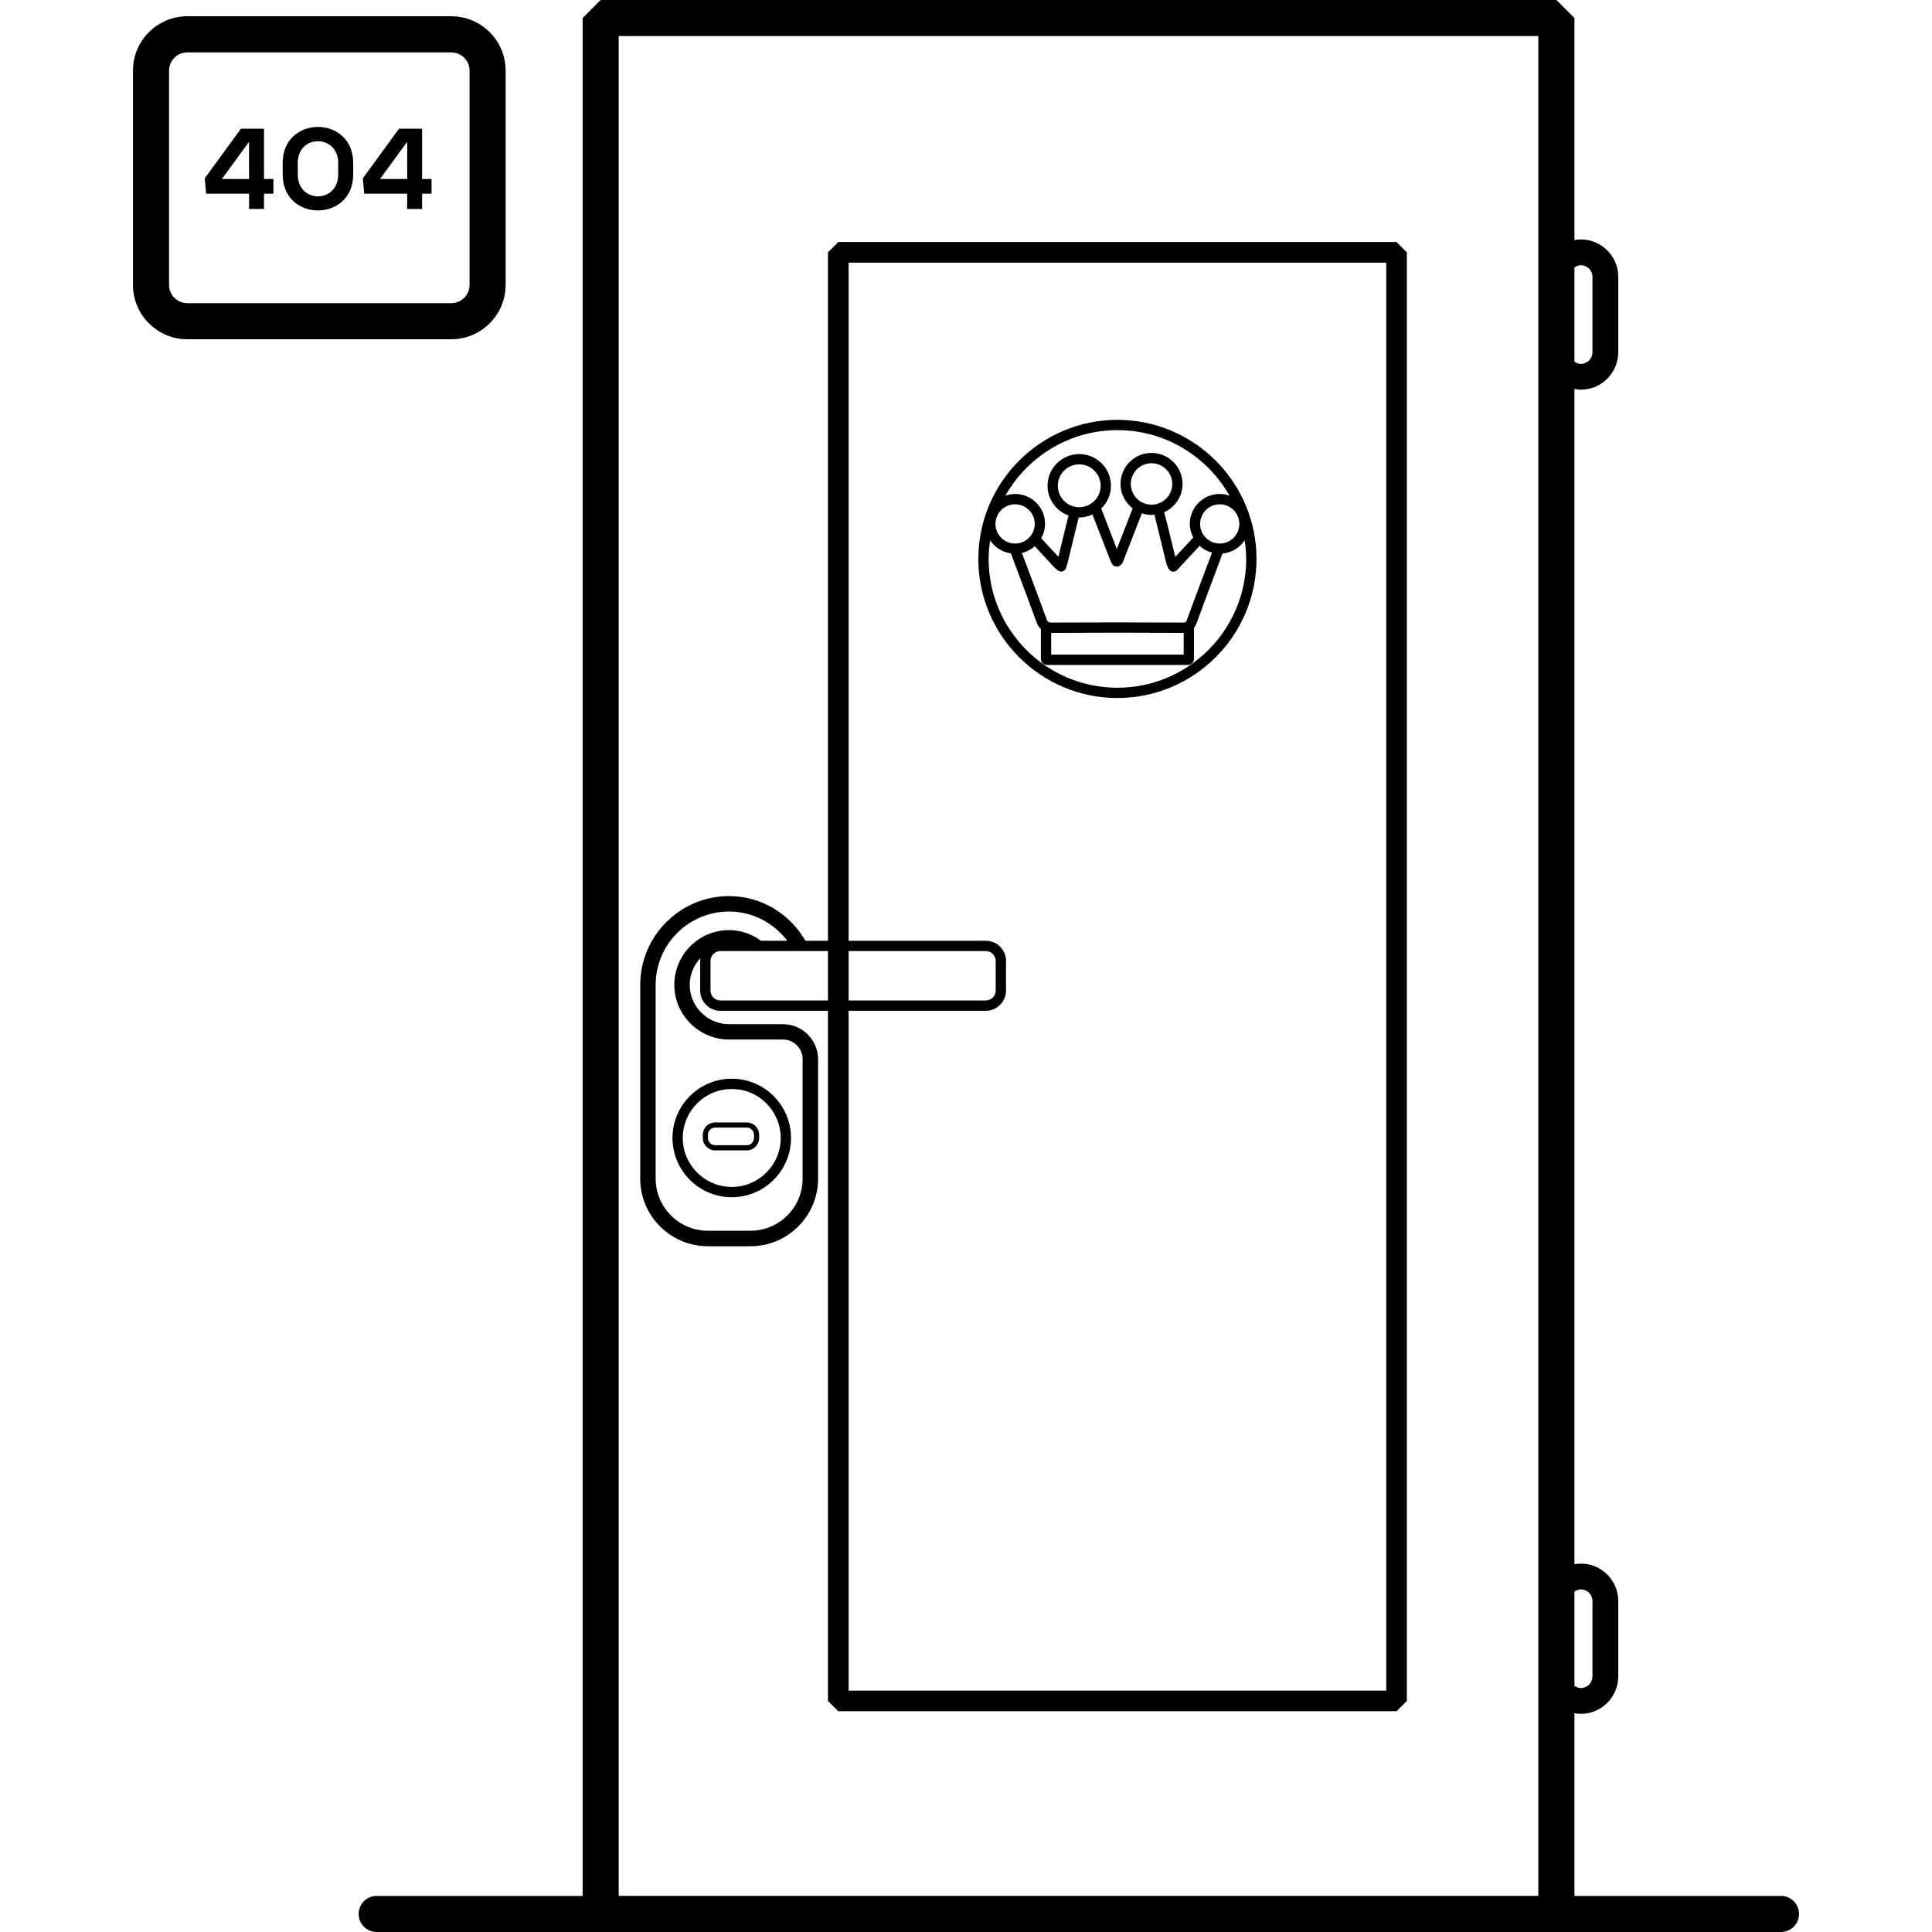 <?xml version="1.0" encoding="iso-8859-1"?>
<!-- Generator: Adobe Illustrator 19.0.0, SVG Export Plug-In . SVG Version: 6.00 Build 0)  -->
<svg version="1.1" id="Layer_1" xmlns="http://www.w3.org/2000/svg" xmlns:xlink="http://www.w3.org/1999/xlink" x="0px" y="0px"
	 viewBox="0 0 212.54 212.54" style="enable-background:new 0 0 212.54 212.54;" xml:space="preserve">
<g>
	<g>
		<g>
			<path d="M92.22,26.624l-1.136,1.136v75.732h-2.479c-1.689-2.916-4.795-4.912-8.401-4.912c-5.388,0-9.772,4.384-9.772,9.772
				c0,0-0.008,0.424,0,0.512v20.804c0,4.1,3.34,7.432,7.448,7.432h4.684c4.1,0,7.432-3.332,7.432-7.432v-13.14
				c-0.004-2.128-1.736-3.86-3.868-3.86h-6c-2.344-0.04-4.252-1.976-4.252-4.32c0-1.145,0.455-2.181,1.185-2.955
				c-0.016,0.106-0.033,0.212-0.033,0.323v3.256c0,1.228,0.996,2.224,2.224,2.224h11.832v75.924l1.136,1.136h61.412l1.136-1.132
				V27.76l-1.136-1.136H92.22z M74.18,108.344c0,3.264,2.66,5.968,5.94,6.016h6.012c1.192,0,2.164,0.968,2.164,2.16v13.14
				c0,3.164-2.572,5.736-5.736,5.736h-4.684c-3.168,0-5.748-2.572-5.748-5.736v-20.848v-0.276v-0.188
				c0-4.452,3.62-8.072,8.072-8.072c2.62,0,4.932,1.274,6.407,3.216H83.72c-0.991-0.727-2.202-1.168-3.52-1.168
				C76.88,102.324,74.18,105.024,74.18,108.344z M79.252,110.06c-0.6,0-1.088-0.488-1.088-1.088v-3.256
				c0-0.6,0.488-1.088,1.088-1.088h11.832v5.432H79.252z M93.356,104.628h15.092c0.6,0,1.088,0.488,1.088,1.088v3.256
				c0,0.6-0.488,1.088-1.088,1.088H93.356V104.628z M152.5,185.988H93.356v-74.792h15.092c1.228,0,2.224-0.996,2.224-2.224v-3.256
				c0-1.228-0.996-2.224-2.224-2.224H93.356V28.896H152.5V185.988z"/>
			<path d="M55.624,31.344V7.764c0-3.296-2.68-5.976-5.976-5.976H20.604c-3.296,0-5.976,2.68-5.976,5.976v23.58
				c0,3.296,2.68,5.976,5.976,5.976h29.044C52.94,37.32,55.624,34.644,55.624,31.344z M18.6,31.348V7.768
				c0-1.104,0.9-2.004,2.004-2.004h29.044c1.108,0,2.008,0.9,2.008,2.004v23.58c0,1.104-0.9,2.004-2.008,2.004H20.604
				C19.5,33.352,18.6,32.452,18.6,31.348z"/>
			<path d="M29.044,14.156h-2.54l-3.98,5.46l0.152,1.692H27.4v1.68h1.644v-1.68h1.036v-1.616h-1.036V14.156z M27.4,19.692h-2.992
				L27.4,15.6V19.692z"/>
			<path d="M31.1,17.92v1.276c0,5.28,7.756,5.268,7.756,0V17.92C38.856,12.652,31.1,12.64,31.1,17.92z M37.204,19.196
				c0,3.208-4.448,3.208-4.448,0V17.92c0-3.196,4.448-3.16,4.448,0V19.196z"/>
			<path d="M46.436,14.156h-2.54l-3.98,5.46l0.152,1.692h4.724v1.68h1.644v-1.68h1.036v-1.616h-1.036V14.156z M44.796,19.692H41.8
				l2.996-4.092V19.692z"/>
			<path d="M80.5,131.708c3.596,0,6.52-2.924,6.52-6.52c0-3.596-2.924-6.52-6.52-6.52s-6.52,2.924-6.52,6.52
				C73.98,128.784,76.904,131.708,80.5,131.708z M80.5,119.8c2.972,0,5.388,2.416,5.388,5.388c0,2.972-2.416,5.388-5.388,5.388
				c-2.972,0-5.388-2.416-5.388-5.388C75.112,122.216,77.528,119.8,80.5,119.8z"/>
			<path d="M78.68,126.556h3.468c0.756,0,1.364-0.616,1.364-1.368v-0.34c0-0.756-0.612-1.368-1.364-1.368H78.68
				c-0.756,0-1.368,0.616-1.368,1.368v0.34C77.312,125.944,77.928,126.556,78.68,126.556z M77.88,124.844c0-0.44,0.36-0.8,0.8-0.8
				h3.468c0.44,0,0.8,0.36,0.8,0.8v0.34c0,0.44-0.36,0.8-0.8,0.8H78.68c-0.44,0-0.8-0.36-0.8-0.8V124.844z"/>
			<path d="M195.928,208.572h-22.724v-20.104c0.231,0.04,0.466,0.072,0.708,0.072c2.268,0,4.108-1.844,4.112-4.112v-8.304
				c0-2.268-1.844-4.112-4.112-4.112c-0.242,0-0.477,0.031-0.708,0.072V42.796c0.231,0.04,0.466,0.072,0.708,0.072
				c2.268,0,4.108-1.844,4.112-4.112v-8.304c0-2.268-1.844-4.112-4.112-4.112c-0.242,0-0.477,0.031-0.708,0.072V1.984L171.22,0
				H66.08l-1.984,1.984v206.588h-22.66c-1.096,0-1.984,0.888-1.984,1.984s0.888,1.984,1.984,1.984H66.08h105.136h24.712
				c1.092,0,1.984-0.888,1.984-1.984S197.024,208.572,195.928,208.572z M173.912,174.848c0.7,0,1.272,0.572,1.276,1.276v8.304
				c0,0.704-0.572,1.276-1.276,1.276c-0.268,0-0.503-0.102-0.708-0.243v-10.37C173.409,174.95,173.644,174.848,173.912,174.848z
				 M173.912,29.176c0.7,0,1.272,0.572,1.276,1.276v8.304c0,0.704-0.572,1.276-1.276,1.276c-0.268,0-0.503-0.102-0.708-0.243v-10.37
				C173.409,29.278,173.644,29.176,173.912,29.176z M68.064,3.968h101.168v204.6H68.064V3.968z"/>
			<path d="M122.928,76.788c8.436,0,15.3-6.864,15.3-15.3c0-8.436-6.864-15.3-15.3-15.3c-8.436,0-15.3,6.864-15.3,15.3
				C107.628,69.924,114.492,76.788,122.928,76.788z M130.216,69.62v2.396H115.64V69.62h0.056c0.013,0,0.022,0.004,0.035,0.004h0.012
				c4.78-0.028,9.568-0.024,14.348,0h0.02c0.012,0,0.021-0.004,0.033-0.004H130.216z M130.588,68.148
				c-0.108,0.3-0.16,0.34-0.456,0.34h-0.024c-4.784-0.024-9.576-0.024-14.36,0h-0.012c-0.408,0-0.492-0.06-0.624-0.428
				c-0.664-1.848-1.36-3.684-2.052-5.524l-0.642-1.705c0.537-0.125,1.018-0.386,1.419-0.738c0.424,0.455,0.846,0.909,1.263,1.367
				l0.82,0.892c0.08,0.084,0.172,0.164,0.284,0.256l0.16,0.132c0.144,0.128,0.348,0.172,0.528,0.12
				c0.184-0.052,0.332-0.196,0.388-0.384l0.072-0.228c0.048-0.148,0.084-0.268,0.112-0.388l0.4-1.656
				c0.264-1.095,0.532-2.192,0.809-3.282c0.019,0,0.036,0.006,0.055,0.006c0.521,0,1.011-0.122,1.455-0.328
				c0.412,1.056,0.825,2.112,1.233,3.168l0.732,1.888c0.036,0.088,0.08,0.176,0.136,0.276l0.068,0.132
				c0.084,0.172,0.292,0.244,0.484,0.264c0.16,0.024,0.416-0.1,0.536-0.252c0.036-0.048,0.148-0.216,0.168-0.268l0.752-1.932
				c0.441-1.137,0.883-2.276,1.328-3.41c0.336,0.111,0.688,0.186,1.06,0.186c0.11,0,0.214-0.022,0.322-0.033
				c0.263,1.058,0.519,2.119,0.778,3.177l0.544,2.24c0.036,0.148,0.1,0.264,0.16,0.376l0.08,0.156c0.08,0.172,0.24,0.292,0.424,0.32
				c0.188,0.016,0.376-0.036,0.504-0.176l2.475-2.661c0.384,0.353,0.85,0.611,1.369,0.749c-0.415,1.088-0.82,2.172-1.228,3.255
				C131.596,65.42,131.084,66.784,130.588,68.148z M111.672,55.476c1.188,0,2.16,0.968,2.16,2.16s-0.972,2.16-2.16,2.16
				c-1.192,0-2.16-0.968-2.16-2.16S110.484,55.476,111.672,55.476z M118.728,55.796c-1.3,0-2.356-1.056-2.356-2.356
				c0-1.3,1.056-2.356,2.356-2.356c1.296,0,2.356,1.056,2.356,2.356C121.084,54.74,120.028,55.796,118.728,55.796z M126.68,55.52
				c-1.256,0-2.28-1.024-2.28-2.28c0-1.256,1.024-2.28,2.28-2.28c1.256,0,2.28,1.024,2.28,2.28
				C128.96,54.496,127.936,55.52,126.68,55.52z M134.18,59.796c-1.188,0-2.156-0.968-2.156-2.16s0.968-2.16,2.156-2.16
				c1.192,0,2.16,0.968,2.16,2.16S135.368,59.796,134.18,59.796z M122.928,47.32c5.286,0,9.897,2.915,12.332,7.217
				c-0.34-0.119-0.7-0.197-1.08-0.197c-1.812,0-3.288,1.476-3.288,3.292c0,0.546,0.146,1.054,0.381,1.507
				c-0.024,0.025-0.052,0.051-0.073,0.073l-1.908,2.048l-0.42-1.72c-0.253-1.052-0.512-2.106-0.799-3.192
				c1.188-0.535,2.019-1.724,2.019-3.108c0-1.88-1.532-3.412-3.412-3.412c-1.88,0-3.412,1.532-3.412,3.412
				c0,1.097,0.53,2.064,1.338,2.689c-0.465,1.18-0.924,2.363-1.382,3.543l-0.36,0.92l-0.4-1.024
				c-0.433-1.123-0.871-2.246-1.315-3.426c0.656-0.634,1.067-1.519,1.067-2.502c0-1.924-1.564-3.488-3.488-3.488
				s-3.488,1.564-3.488,3.488c0,1.508,0.967,2.783,2.309,3.269c-0.273,1.075-0.535,2.154-0.797,3.235l-0.316,1.308l-0.512-0.552
				c-0.444-0.486-0.898-0.977-1.38-1.49c0.26-0.471,0.42-1.003,0.42-1.578c0-1.816-1.476-3.292-3.292-3.292
				c-0.378,0-0.736,0.077-1.074,0.195C113.033,50.234,117.643,47.32,122.928,47.32z M108.925,59.44
				c0.506,0.767,1.326,1.299,2.274,1.437c0.011,0.023,0.023,0.047,0.032,0.072l0.752,1.996c0.692,1.832,1.384,3.664,2.048,5.504
				c0.117,0.328,0.281,0.562,0.476,0.748v3.284c0,0.372,0.3,0.672,0.672,0.672h15.496c0.368,0,0.672-0.304,0.672-0.672v-3.316
				c0-0.025-0.011-0.046-0.014-0.07c0.121-0.152,0.228-0.329,0.31-0.554c0.496-1.364,1.004-2.724,1.516-4.084
				c0.428-1.14,0.856-2.284,1.28-3.428c0.022-0.06,0.047-0.099,0.072-0.138c1.01-0.103,1.887-0.649,2.417-1.456
				c0.098,0.672,0.166,1.355,0.166,2.054c0,7.812-6.356,14.168-14.168,14.168S108.76,69.3,108.76,61.488
				C108.76,60.791,108.828,60.11,108.925,59.44z"/>
		</g>
	</g>
</g>
<g>
</g>
<g>
</g>
<g>
</g>
<g>
</g>
<g>
</g>
<g>
</g>
<g>
</g>
<g>
</g>
<g>
</g>
<g>
</g>
<g>
</g>
<g>
</g>
<g>
</g>
<g>
</g>
<g>
</g>
</svg>
